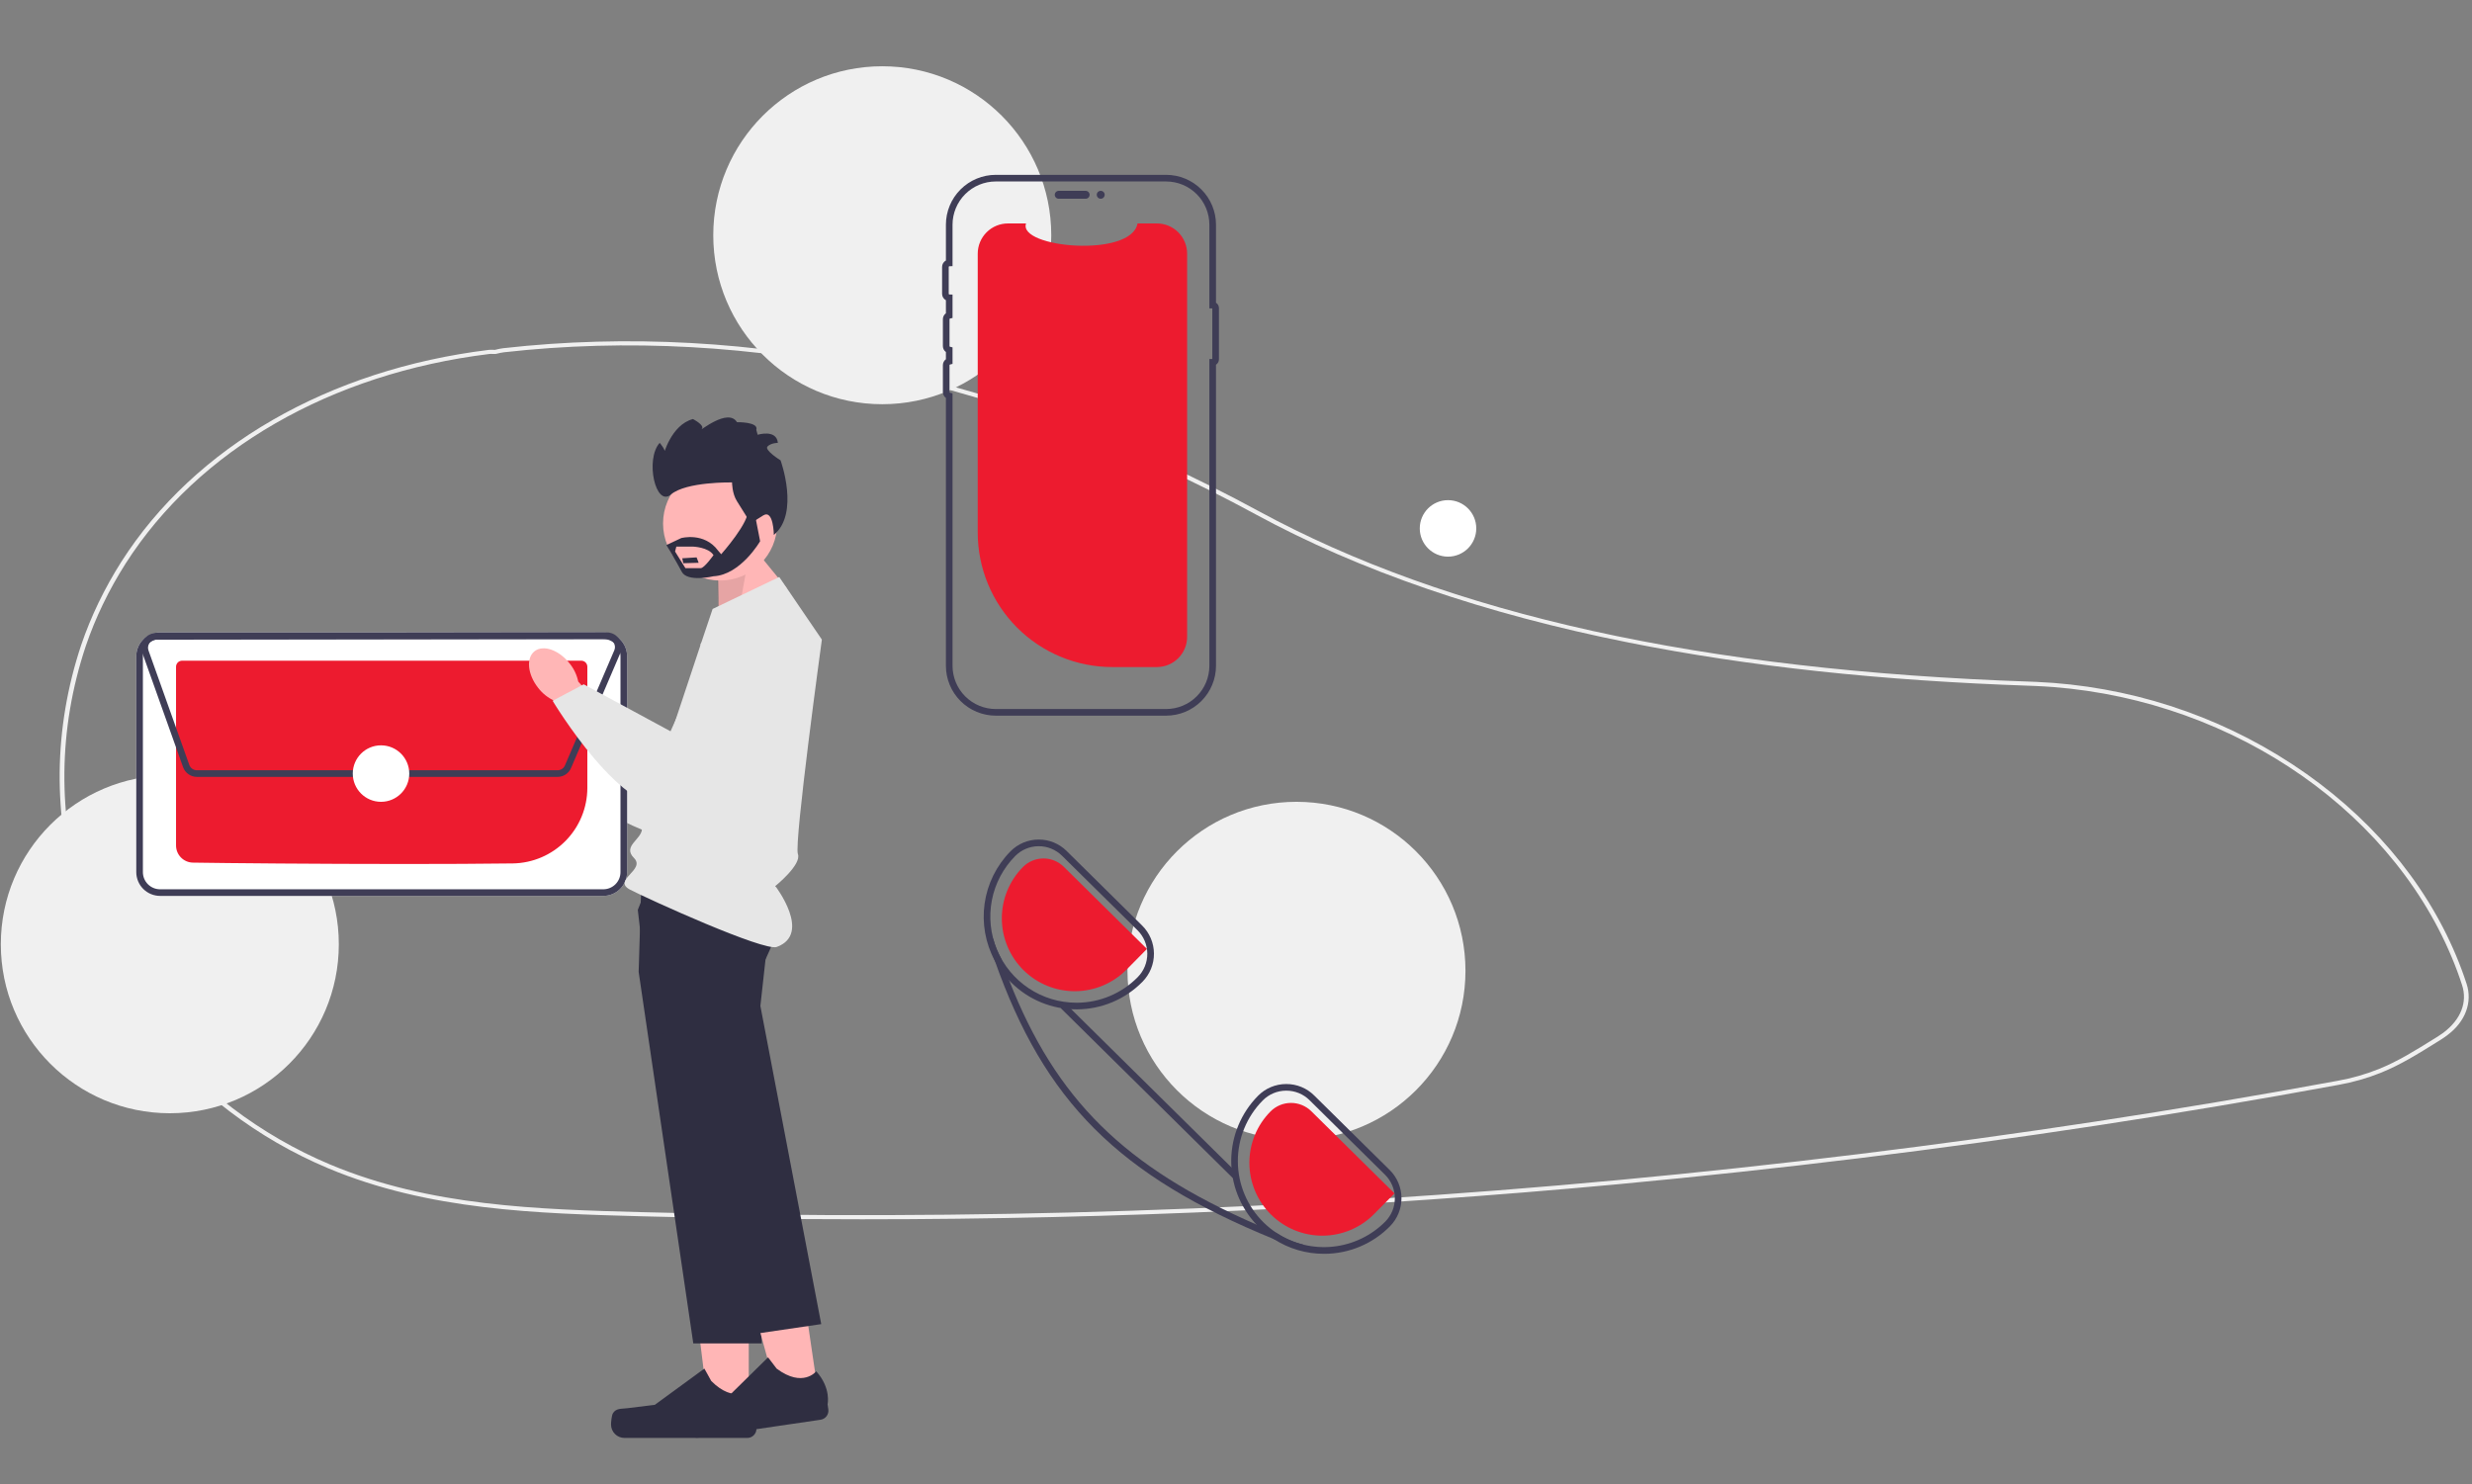 <svg width="746" height="448" viewBox="0 0 746 448" fill="none" xmlns="http://www.w3.org/2000/svg">
<rect x="0" y="0" width="746" height="448" fill="#808080" stroke="none"/>
<path d="M211.428 194.265L214.754 234.039L184.961 234.359L179.179 243.259C179.179 243.259 215.289 264.159 226.132 253.48C236.975 242.8 241.8 197.861 232.16 190.168C222.519 182.476 211.428 194.265 211.428 194.265Z" fill="#E6E6E6"/>
<path d="M260.205 368C238.012 368 215.853 367.699 193.727 367.098C162.111 366.239 129.419 365.352 99.032 352.604C77.776 343.687 58.95 329.381 44.591 311.231C34.993 298.93 27.956 285.584 23.726 271.662C15.835 246.317 16.104 219.909 24.509 194.658C27.455 186.001 31.516 177.583 36.633 169.525C58.793 134.815 99.21 111.516 147.522 105.601C147.921 105.562 148.324 105.555 148.725 105.581C148.942 105.59 149.159 105.599 149.38 105.592L149.664 105.524C150.392 105.333 151.141 105.187 151.901 105.09C226.411 96.7 305.179 113.676 379.683 154.183C437.289 185.506 513.634 202.374 613.08 205.749L614.492 205.805C642.176 207.007 668.954 215.64 691.935 230.772C714.618 245.706 731.649 265.631 741.187 288.394C742.359 291.169 743.434 294.058 744.382 296.979C745.263 299.695 745.201 302.536 744.201 305.228C743.2 307.92 741.296 310.37 738.673 312.339V312.345L738.425 312.538C737.829 312.986 737.202 313.416 736.56 313.816L735.806 314.287C729.451 318.246 724.432 321.375 718.424 323.804C714.417 325.413 710.156 326.63 705.743 327.426C681.509 331.895 656.899 336.038 632.597 339.741C585.4 346.939 536.961 352.877 488.622 357.389C412.842 364.457 336.559 368.001 260.205 368ZM148.16 106.811C148.011 106.81 147.863 106.817 147.716 106.833C99.856 112.693 59.822 135.764 37.882 170.13C32.815 178.108 28.794 186.443 25.878 195.014C17.549 220.041 17.284 246.214 25.104 271.335C29.293 285.123 36.262 298.341 45.767 310.525C59.986 328.497 78.619 342.66 99.653 351.483C129.766 364.116 162.304 365 193.771 365.854C292.189 368.514 390.73 365.27 488.47 356.153C536.777 351.643 585.185 345.709 632.351 338.515C656.636 334.815 681.229 330.675 705.447 326.208C709.754 325.433 713.912 324.246 717.822 322.675C723.709 320.295 728.681 317.197 734.975 313.274L735.729 312.805C736.28 312.46 736.822 312.092 737.34 311.709L737.488 311.592C742.661 307.648 744.672 302.445 743.007 297.318V297.317C742.07 294.426 741.006 291.569 739.845 288.822C720.361 242.322 669.958 209.46 614.424 207.048L613.02 206.992C567.594 205.45 527.843 201.179 491.5 193.933C448.116 185.285 410.241 172.265 378.926 155.238C304.706 114.886 226.268 97.973 152.083 106.324C151.391 106.414 150.709 106.548 150.045 106.723L149.533 106.832C149.241 106.842 148.95 106.839 148.659 106.824C148.488 106.817 148.322 106.811 148.16 106.811H148.16Z" fill="#F0F0F0"/>
<path d="M51.249 336C79.415 336 102.249 313.167 102.249 285C102.249 256.833 79.415 234 51.249 234C23.082 234 0.249 256.833 0.249 285C0.249 313.167 23.082 336 51.249 336Z" fill="#F0F0F0"/>
<path d="M266.249 122C294.416 122 317.249 99.166 317.249 71C317.249 42.834 294.416 20 266.249 20C238.083 20 215.249 42.834 215.249 71C215.249 99.166 238.083 122 266.249 122Z" fill="#F0F0F0"/>
<path d="M391.249 344C419.416 344 442.249 321.167 442.249 293C442.249 264.833 419.416 242 391.249 242C363.083 242 340.249 264.833 340.249 293C340.249 321.167 363.083 344 391.249 344Z" fill="#F0F0F0"/>
<path d="M358.249 76.562V192.208C358.25 194.61 357.302 196.915 355.612 198.623C353.923 200.33 351.628 201.302 349.226 201.327C349.193 201.331 349.159 201.332 349.126 201.331H335.666C324.897 201.331 314.568 197.053 306.953 189.438C299.338 181.823 295.06 171.494 295.06 160.725V76.562C295.06 74.142 296.021 71.822 297.732 70.111C299.443 68.4 301.763 67.439 304.183 67.439H309.637C307.11 74.809 341.402 77.912 343.285 67.439H349.126C351.546 67.439 353.866 68.4 355.577 70.111C357.288 71.822 358.249 74.142 358.249 76.562Z" fill="#ED1B2F"/>
<path d="M318.306 58.791C318.307 58.474 318.433 58.17 318.657 57.946C318.881 57.722 319.185 57.596 319.502 57.595H327.632C327.949 57.596 328.252 57.722 328.475 57.947C328.699 58.171 328.824 58.474 328.824 58.791C328.824 59.107 328.699 59.411 328.475 59.635C328.252 59.859 327.949 59.986 327.632 59.986H319.502C319.185 59.986 318.881 59.86 318.657 59.636C318.433 59.412 318.307 59.108 318.306 58.791Z" fill="#3F3D56"/>
<path d="M351.919 216H300.503C296.514 215.995 292.689 214.409 289.869 211.588C287.048 208.768 285.461 204.943 285.457 200.954V120.113C285.174 119.91 284.944 119.643 284.786 119.334C284.627 119.024 284.545 118.682 284.545 118.334V110.204C284.545 109.856 284.627 109.513 284.786 109.204C284.944 108.895 285.174 108.628 285.457 108.425V106.243C285.174 106.04 284.944 105.773 284.786 105.464C284.627 105.155 284.545 104.812 284.545 104.465V96.334C284.545 95.987 284.627 95.644 284.786 95.335C284.944 95.025 285.174 94.758 285.457 94.556V90.612C285.108 90.425 284.817 90.146 284.614 89.806C284.412 89.466 284.305 89.078 284.306 88.682V80.552C284.305 80.156 284.411 79.767 284.614 79.427C284.817 79.087 285.108 78.809 285.457 78.621V67.815C285.461 63.826 287.048 60.001 289.869 57.181C292.689 54.36 296.514 52.773 300.503 52.769H351.919C355.908 52.773 359.732 54.36 362.553 57.181C365.374 60.002 366.96 63.826 366.965 67.815V91.371C367.236 91.541 367.459 91.776 367.614 92.056C367.769 92.335 367.85 92.65 367.851 92.969V108.472C367.85 108.792 367.769 109.106 367.614 109.386C367.459 109.665 367.236 109.901 366.965 110.071V200.954C366.96 204.943 365.374 208.767 362.553 211.588C359.732 214.409 355.908 215.995 351.919 216ZM300.503 54.769C297.044 54.773 293.728 56.149 291.282 58.594C288.836 61.04 287.46 64.356 287.456 67.815V80.323L286.495 80.36C286.445 80.362 286.397 80.382 286.362 80.418C286.327 80.454 286.307 80.502 286.306 80.552V88.682C286.307 88.732 286.327 88.78 286.362 88.815C286.397 88.851 286.445 88.872 286.495 88.874L287.456 88.911V95.96L286.696 96.147C286.654 96.157 286.616 96.181 286.589 96.215C286.562 96.249 286.546 96.291 286.545 96.334V104.465C286.546 104.508 286.562 104.55 286.589 104.584C286.616 104.617 286.654 104.641 286.696 104.651L287.456 104.839V109.829L286.696 110.017C286.654 110.027 286.616 110.051 286.589 110.085C286.562 110.118 286.546 110.16 286.545 110.204V118.334C286.546 118.377 286.562 118.419 286.589 118.453C286.616 118.487 286.654 118.511 286.696 118.521L287.456 118.708V200.954C287.46 204.413 288.836 207.729 291.282 210.175C293.728 212.62 297.044 213.996 300.503 214H351.919C355.378 213.996 358.694 212.62 361.139 210.174C363.585 207.729 364.961 204.413 364.965 200.954V108.358H365.851V93.084H364.965V67.815C364.961 64.356 363.585 61.04 361.139 58.594C358.694 56.149 355.378 54.773 351.919 54.769L300.503 54.769Z" fill="#3F3D56"/>
<path d="M332.176 59.986C332.836 59.986 333.371 59.451 333.371 58.791C333.371 58.13 332.836 57.595 332.176 57.595C331.515 57.595 330.98 58.13 330.98 58.791C330.98 59.451 331.515 59.986 332.176 59.986Z" fill="#3F3D56"/>
<path d="M182.08 270.403H48.293C46.393 270.398 44.572 269.641 43.229 268.298C41.885 266.954 41.128 265.134 41.123 263.234V198.045C41.128 196.145 41.885 194.324 43.228 192.981C44.572 191.637 46.392 190.88 48.292 190.875H182.079C183.979 190.88 185.8 191.637 187.143 192.98C188.487 194.323 189.244 196.144 189.249 198.044V263.233C189.244 265.133 188.487 266.954 187.144 268.297C185.801 269.641 183.98 270.398 182.08 270.403Z" fill="white"/>
<path d="M182.08 270.403H48.293C46.393 270.398 44.572 269.641 43.229 268.298C41.885 266.954 41.128 265.134 41.123 263.234V198.045C41.128 196.145 41.885 194.324 43.228 192.981C44.572 191.637 46.392 190.88 48.292 190.875H182.079C183.979 190.88 185.8 191.637 187.143 192.98C188.487 194.323 189.244 196.144 189.249 198.044V263.233C189.244 265.133 188.487 266.954 187.144 268.297C185.801 269.641 183.98 270.398 182.08 270.403ZM48.293 192.875C46.923 192.879 45.61 193.425 44.641 194.394C43.673 195.363 43.127 196.676 43.123 198.046V263.233C43.127 264.603 43.673 265.916 44.642 266.885C45.611 267.853 46.924 268.399 48.294 268.403H182.078C183.448 268.399 184.761 267.853 185.73 266.884C186.699 265.915 187.245 264.602 187.249 263.232V198.045C187.245 196.675 186.699 195.362 185.73 194.393C184.761 193.425 183.448 192.879 182.078 192.875L48.293 192.875Z" fill="#3F3D56"/>
<path d="M122.357 260.769C95.971 260.769 68.458 260.517 58.193 260.353C56.842 260.325 55.556 259.771 54.609 258.807C53.661 257.844 53.128 256.549 53.123 255.198V201.236C53.124 200.752 53.316 200.289 53.657 199.946C53.999 199.604 54.462 199.41 54.946 199.409H175.422C175.905 199.409 176.369 199.601 176.712 199.943C177.054 200.284 177.247 200.748 177.249 201.231V237.843C177.227 243.82 174.863 249.549 170.664 253.803C166.466 258.056 160.768 260.495 154.792 260.596C145.225 260.72 133.896 260.769 122.357 260.769Z" fill="#ED1B2F"/>
<path d="M168.271 234.48H59.411C58.5 234.477 57.611 234.194 56.866 233.669C56.121 233.144 55.556 232.402 55.247 231.544L42.926 196.978C42.688 196.311 42.614 195.597 42.71 194.896C42.806 194.195 43.068 193.527 43.476 192.948C43.883 192.37 44.423 191.897 45.051 191.57C45.679 191.244 46.376 191.073 47.084 191.071L183.156 190.882C183.803 190.881 184.442 191.022 185.028 191.295C185.614 191.569 186.134 191.967 186.549 192.463C186.965 192.958 187.267 193.539 187.434 194.164C187.601 194.789 187.628 195.443 187.515 196.08L187.62 196.124L187.23 197.036L187.226 197.045L172.331 231.8C171.991 232.596 171.425 233.274 170.704 233.751C169.982 234.227 169.135 234.481 168.271 234.48ZM183.162 192.882L47.087 193.071C46.7 193.072 46.318 193.166 45.974 193.345C45.63 193.523 45.334 193.782 45.111 194.099C44.888 194.416 44.744 194.782 44.691 195.166C44.639 195.55 44.679 195.941 44.81 196.307L57.13 230.872C57.3 231.341 57.61 231.748 58.018 232.036C58.426 232.323 58.913 232.478 59.413 232.48H168.271C168.744 232.48 169.207 232.341 169.602 232.081C169.997 231.82 170.307 231.449 170.492 231.013L185.388 196.257L186.12 196.571L185.388 196.257C185.546 195.889 185.61 195.487 185.574 195.088C185.538 194.689 185.404 194.305 185.184 193.97C184.963 193.636 184.663 193.361 184.31 193.171C183.957 192.981 183.563 192.882 183.162 192.882Z" fill="#3F3D56"/>
<path d="M114.983 242.004C119.691 242.004 123.507 238.188 123.507 233.48C123.507 228.772 119.691 224.956 114.983 224.956C110.275 224.956 106.459 228.772 106.459 233.48C106.459 238.188 110.275 242.004 114.983 242.004Z" fill="white"/>
<path d="M436.983 168.004C441.691 168.004 445.507 164.188 445.507 159.48C445.507 154.772 441.691 150.956 436.983 150.956C432.275 150.956 428.459 154.772 428.459 159.48C428.459 164.188 432.275 168.004 436.983 168.004Z" fill="white"/>
<path d="M419.379 353.12L396.609 330.64C395.501 329.537 394.186 328.663 392.739 328.07C391.292 327.476 389.743 327.174 388.179 327.18H388.099C386.524 327.184 384.965 327.501 383.513 328.112C382.06 328.723 380.744 329.617 379.639 330.74C374.548 335.892 371.652 342.818 371.561 350.061C371.469 357.304 374.189 364.3 379.149 369.58C379.389 369.84 379.639 370.09 379.889 370.34C381.274 371.716 382.803 372.94 384.449 373.99C388.951 376.898 394.2 378.437 399.559 378.42H399.729C403.408 378.407 407.047 377.665 410.437 376.237C413.827 374.809 416.901 372.723 419.479 370.1C421.714 367.833 422.958 364.772 422.939 361.589C422.92 358.406 421.64 355.36 419.379 353.12ZM418.059 368.69C413.832 372.949 408.265 375.62 402.298 376.254C396.331 376.888 390.327 375.445 385.299 372.17C383.861 371.218 382.518 370.13 381.289 368.92C376.383 364.074 373.602 357.478 373.559 350.582C373.516 343.687 376.214 337.056 381.059 332.15C381.98 331.211 383.079 330.465 384.291 329.955C385.503 329.445 386.804 329.182 388.119 329.18H388.179C389.481 329.175 390.771 329.427 391.976 329.921C393.18 330.416 394.276 331.142 395.199 332.06L417.969 354.55C419.854 356.414 420.922 358.95 420.939 361.601C420.956 364.252 419.92 366.802 418.059 368.69Z" fill="#3F3D56"/>
<path d="M344.669 279.34L321.899 256.85C319.658 254.626 316.626 253.382 313.469 253.39H313.399C311.821 253.397 310.261 253.715 308.807 254.328C307.353 254.941 306.035 255.835 304.929 256.96C300.72 261.235 297.991 266.745 297.141 272.684C296.292 278.622 297.367 284.677 300.209 289.96L300.219 289.97C301.391 292.131 302.847 294.125 304.549 295.9C304.739 296.12 304.959 296.34 305.179 296.56C310.408 301.751 317.481 304.656 324.849 304.64H325.029C328.708 304.625 332.347 303.881 335.737 302.451C339.127 301.021 342.2 298.934 344.779 296.31C345.886 295.189 346.761 293.86 347.355 292.4C347.949 290.941 348.249 289.378 348.239 287.802C348.229 286.226 347.908 284.668 347.296 283.216C346.683 281.764 345.79 280.447 344.669 279.34V279.34ZM343.349 294.91C340.955 297.345 338.103 299.282 334.957 300.609C331.811 301.935 328.433 302.626 325.019 302.64H324.849C319.721 302.638 314.709 301.12 310.441 298.277C306.174 295.433 302.843 291.392 300.867 286.66C298.891 281.929 298.358 276.718 299.335 271.685C300.312 266.651 302.756 262.019 306.359 258.37C308.223 256.485 310.759 255.417 313.41 255.4C316.061 255.383 318.611 256.419 320.499 258.28L343.269 280.76C345.153 282.628 346.219 285.166 346.234 287.819C346.249 290.471 345.211 293.021 343.349 294.91L343.349 294.91Z" fill="#3F3D56"/>
<path d="M420.834 360.187L395.731 335.394C394.085 333.772 391.863 332.869 389.552 332.883C387.241 332.897 385.03 333.828 383.404 335.47C381.37 337.525 379.761 339.96 378.669 342.637C377.577 345.314 377.023 348.18 377.039 351.071C377.056 353.963 377.642 356.822 378.764 359.487C379.886 362.151 381.523 364.568 383.58 366.6C385.637 368.631 388.074 370.238 390.752 371.327C393.43 372.416 396.297 372.966 399.188 372.947C402.079 372.927 404.938 372.338 407.601 371.213C410.264 370.088 412.68 368.449 414.709 366.389L420.834 360.187Z" fill="#ED1B2F"/>
<path d="M346.129 286.404L321.026 261.61C319.379 259.988 317.157 259.085 314.846 259.099C312.535 259.114 310.324 260.044 308.698 261.687C306.664 263.741 305.055 266.177 303.963 268.854C302.871 271.531 302.318 274.397 302.334 277.288C302.35 280.179 302.936 283.038 304.058 285.703C305.181 288.367 306.817 290.784 308.874 292.816C310.931 294.848 313.368 296.454 316.046 297.543C318.725 298.632 321.591 299.183 324.482 299.163C327.373 299.143 330.232 298.554 332.895 297.429C335.559 296.304 337.974 294.665 340.003 292.606L346.129 286.404Z" fill="#ED1B2F"/>
<path d="M393.249 375.63L392.649 377.21C389.829 376.14 387.096 375.067 384.449 373.99C337.569 354.86 315.189 332.47 300.219 289.97L300.209 289.96C299.499 287.96 298.809 285.913 298.139 283.82L299.719 283.31C300.247 285.323 301.02 287.264 302.019 289.09C302.839 291.42 303.683 293.69 304.549 295.9C318.619 331.77 339.369 352.27 379.149 369.58C381.149 370.45 383.199 371.313 385.299 372.17C387.738 373.759 390.425 374.928 393.249 375.63Z" fill="#3F3D56"/>
<path d="M321.482 302.82L320.076 304.243L372.014 355.541L373.42 354.118L321.482 302.82Z" fill="#3F3D56"/>
<path d="M171.863 200.19C168.634 196.129 163.906 194.508 161.302 196.568C158.699 198.627 159.207 203.588 162.437 207.65C163.705 209.29 165.35 210.602 167.235 211.476L181.134 228.507L189.049 221.801L174.507 205.723C174.082 203.692 173.176 201.795 171.863 200.19L171.863 200.19Z" fill="#FFB6B6"/>
<path d="M218.76 184.327L202.352 220.714L176.149 206.536L166.772 211.511C166.772 211.511 188.192 247.306 202.858 243.232C217.524 239.157 243.567 202.209 238.875 190.806C234.183 179.402 218.76 184.327 218.76 184.327Z" fill="#E6E6E6"/>
<path d="M225.956 426.831L213.991 426.83L208.299 380.699L225.958 380.7L225.956 426.831Z" fill="#FFB6B6"/>
<path d="M184.963 426.56C184.591 427.187 184.394 429.211 184.394 429.941C184.394 432.182 186.212 434 188.455 434H225.508C227.038 434 228.279 432.76 228.279 431.231V429.689C228.279 429.689 230.112 425.054 226.338 419.342C226.338 419.342 221.647 423.815 214.639 416.809L212.572 413.066L197.612 424.003L189.319 425.024C187.505 425.247 185.897 424.989 184.964 426.56H184.963Z" fill="#2F2E41"/>
<path d="M216.902 186.661L216.66 170.53L226.611 164.33L237.433 177.561L216.902 186.661Z" fill="#FFB6B6"/>
<path opacity="0.1" d="M216.902 186.661L216.258 170.932L226.611 164.33L223.094 183.795L216.902 186.661Z" fill="black"/>
<path d="M192.734 293.327L209.221 405.472H229.906L227.155 341.457L225.708 307.798L229.906 291.776C229.906 291.776 231.82 288.215 233.433 283.898C235.25 279.026 236.686 273.186 234.554 270.416C233.77 269.395 231.732 268.639 228.961 268.077C227.268 267.731 225.298 267.462 223.17 267.253C210.938 266.043 193.538 266.799 193.538 266.799L193.096 281.389L192.851 289.537L192.734 293.327L192.734 293.327Z" fill="#2F2E41"/>
<path d="M247.032 421.347L235.194 423.085L222.85 378.272L240.321 375.706L247.032 421.347Z" fill="#FFB6B6"/>
<path d="M206.436 427.039C206.159 427.713 206.259 429.745 206.365 430.466C206.691 432.684 208.754 434.218 210.973 433.892L247.632 428.504C249.146 428.282 250.193 426.875 249.97 425.362L249.746 423.836C249.746 423.836 250.885 418.984 246.32 413.881C246.32 413.881 242.33 418.989 234.377 413.077L231.788 409.674L218.578 422.67L210.522 424.885C208.76 425.37 207.131 425.349 206.436 427.039H206.436L206.436 427.039Z" fill="#2F2E41"/>
<path d="M192.475 274.625L194.736 294.091L207.068 335.113L227.369 402.648L247.832 399.642L229.467 303.617L231.285 287.151C231.285 287.151 231.877 285.515 232.556 283.119C233.903 278.378 235.593 270.658 233.734 266.721C233.483 266.185 233.168 265.721 232.778 265.345C232.047 264.636 230.56 264.205 228.569 263.977C220.246 263.037 203.105 265.726 195.478 267.046L192.475 274.625V274.625Z" fill="#2F2E41"/>
<path d="M235.158 174.148L215.052 183.795C215.052 183.795 193.739 246.902 193.739 250.117C193.739 253.333 187.708 255.343 191.327 258.96C194.946 262.578 184.591 265.641 190.17 268.531C195.75 271.421 230.557 287.227 234.427 285.801C245.102 281.87 233.975 267.425 233.975 267.425C233.975 267.425 241.994 260.97 240.787 257.754C239.581 254.539 248.025 193.04 248.025 193.04L235.158 174.148H235.158Z" fill="#E6E6E6"/>
<path d="M217.321 175.21C207.809 175.21 200.097 167.502 200.097 157.994C200.097 148.485 207.809 140.777 217.321 140.777C226.833 140.777 234.544 148.485 234.544 157.994C234.544 167.502 226.833 175.21 217.321 175.21Z" fill="#FFB6B6"/>
<path d="M226.611 158.062C226.611 158.062 223.898 153.588 222.407 151.284C220.915 148.979 220.915 145.603 220.915 145.603C220.915 145.603 207.082 145.319 202.471 149.25C197.86 153.181 194.605 138.676 199.08 133.66C199.08 133.66 200.979 135.829 200.572 136.643L200.165 137.456C200.165 137.456 202.471 128.238 209.116 126.475C209.116 126.475 212.813 128.384 211.778 129.463C210.743 130.542 219.694 122.951 222.407 127.424C222.407 127.424 229.052 127.289 228.238 129.729L228.645 131.22C228.645 131.22 234.341 129.458 234.748 133.66C234.748 133.66 232.714 133.66 231.629 134.745C230.544 135.829 235.562 138.947 235.562 138.947C235.562 138.947 241.393 154.944 233.527 161.451C233.527 161.451 233.46 153.656 230.34 155.554C227.221 157.452 226.611 158.062 226.611 158.062Z" fill="#2F2E41"/>
<path d="M210.22 168.229L210.838 169.856L206.2 169.991L205.891 168.5L210.22 168.229Z" fill="#2F2E41"/>
<path d="M205.582 162.4C205.582 162.4 212.539 160.502 216.713 166.195L217.641 167.28C217.641 167.28 226.454 157.384 225.681 153.724L227.536 153.859L229.391 163.349C229.391 163.349 223.516 173.516 215.322 173.923C215.322 173.923 207.437 175.82 205.737 172.567C204.036 169.313 201.108 164.516 201.108 164.516L205.582 162.4H205.582ZM206.847 171.482H211.457C212.539 171.482 215.322 167.551 215.322 167.551C213.776 165.111 209.138 164.975 209.138 164.975H204.101L203.727 166.467L206.847 171.482H206.847Z" fill="#2F2E41"/>
</svg>
